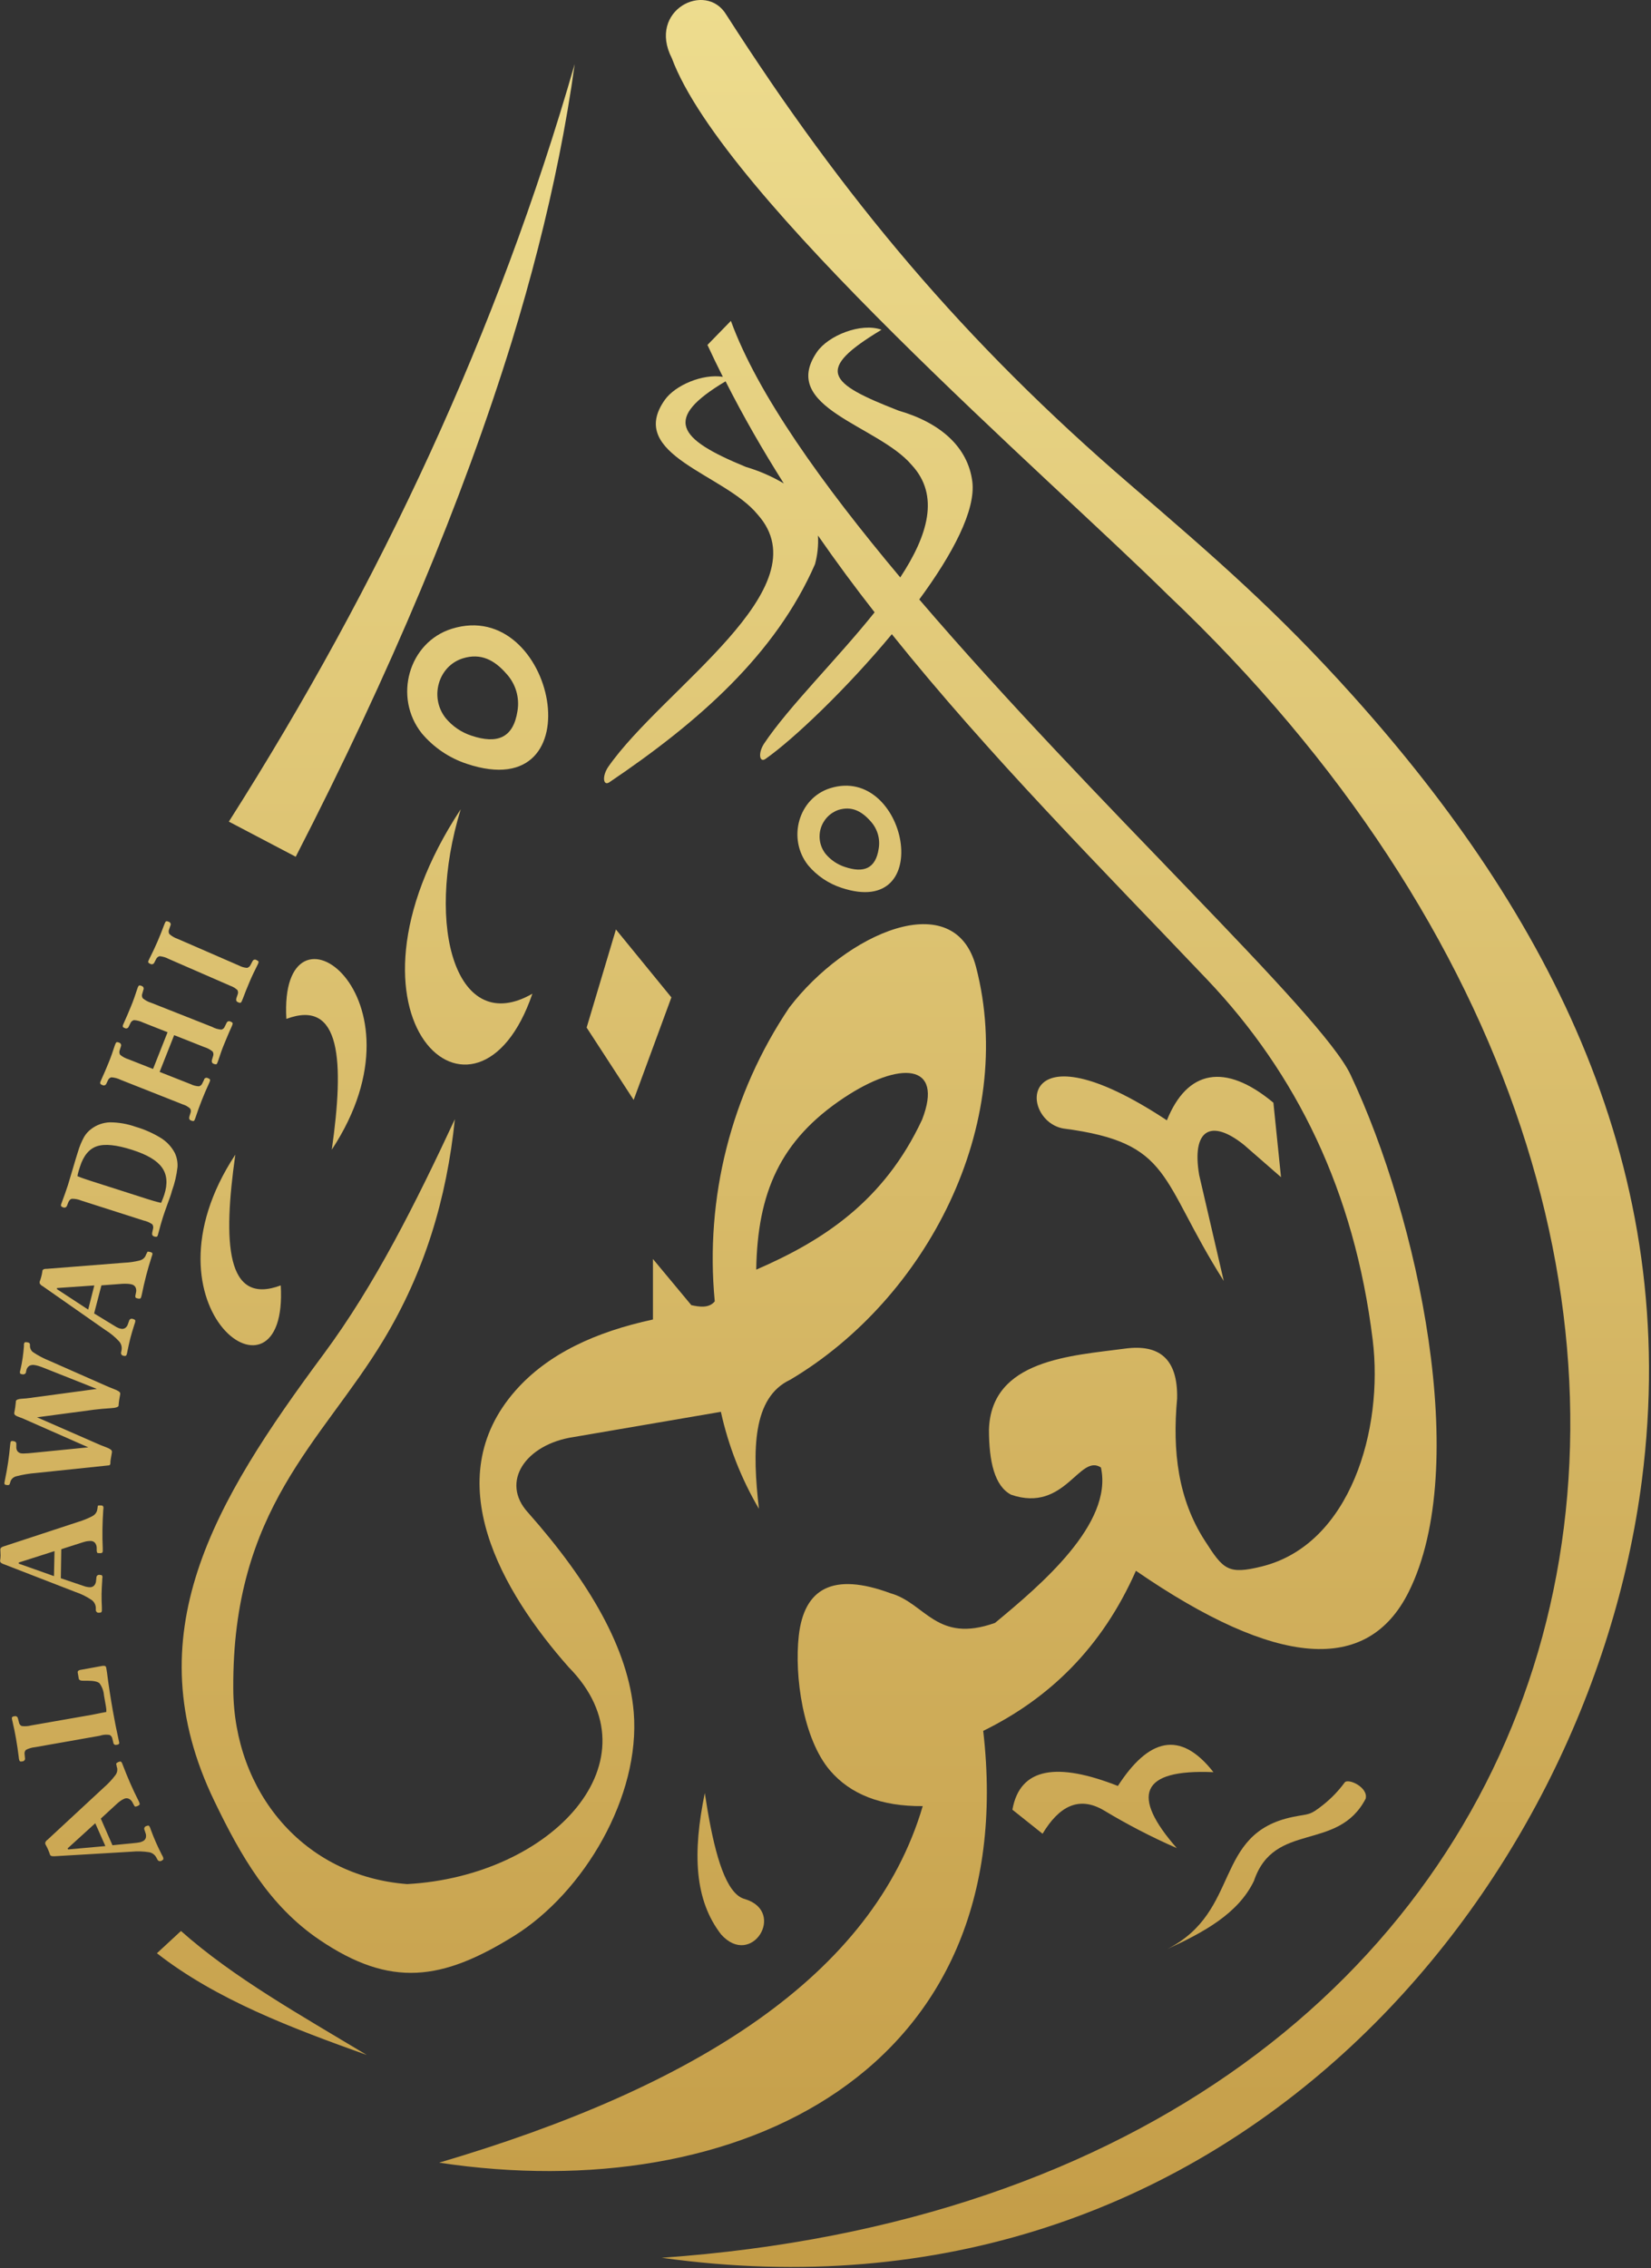 <svg width="434" height="596" viewBox="0 0 434 596" fill="none" xmlns="http://www.w3.org/2000/svg">
<rect x="0" y="0" width="434" height="596" fill="#333333" stroke="none"/>
<path d="M40.03 329.28C39.97 329.16 39.78 329.06 39.47 328.99C39.308 328.939 39.14 328.912 38.97 328.91C38.83 328.91 38.75 328.91 38.75 328.97C38.697 329.105 38.633 329.235 38.56 329.36C38.535 329.405 38.509 329.448 38.48 329.49L38.19 330.15C38.025 330.427 37.803 330.667 37.54 330.853C37.276 331.039 36.976 331.167 36.66 331.23C35.351 331.565 34.01 331.759 32.66 331.81L12.27 333.42C12.187 333.431 12.103 333.431 12.02 333.42C11.52 333.42 11.21 333.63 11.13 333.94C11.133 334 11.133 334.06 11.13 334.12C11.05 334.6 10.96 335.12 10.84 335.51C10.726 335.944 10.589 336.371 10.43 336.79C10.425 336.843 10.425 336.897 10.43 336.95C10.35 337.22 10.54 337.51 11.01 337.86C11.054 337.893 11.105 337.917 11.16 337.93L27.72 349.51C29.058 350.34 30.276 351.349 31.34 352.51C31.6 352.814 31.79 353.171 31.897 353.556C32.004 353.941 32.026 354.345 31.96 354.74L31.84 355.34C31.81 355.439 31.802 355.544 31.817 355.647C31.832 355.75 31.87 355.848 31.927 355.935C31.984 356.022 32.06 356.095 32.148 356.15C32.237 356.204 32.337 356.238 32.44 356.25C32.646 356.327 32.874 356.327 33.08 356.25C33.2 356.19 33.3 356 33.37 355.71C33.432 355.48 33.479 355.246 33.51 355.01C33.76 353.79 34.01 352.63 34.28 351.58C34.55 350.53 34.9 349.41 35.28 348.19C35.4 347.83 35.47 347.59 35.51 347.5C35.59 347.19 35.59 346.97 35.51 346.88C35.43 346.79 35.26 346.66 34.93 346.59C34.833 346.544 34.726 346.52 34.618 346.521C34.511 346.523 34.404 346.548 34.308 346.596C34.212 346.645 34.128 346.714 34.062 346.799C33.996 346.885 33.951 346.984 33.93 347.09L33.64 347.9C33.523 348.344 33.25 348.732 32.87 348.99C32.688 349.099 32.485 349.167 32.274 349.189C32.063 349.212 31.851 349.188 31.65 349.12C31.411 349.085 31.181 349.007 30.97 348.89C30.719 348.782 30.478 348.651 30.25 348.5L24.74 345.14L26.66 337.76L32.16 337.35C32.616 337.326 33.074 337.326 33.53 337.35C33.898 337.366 34.263 337.42 34.62 337.51C34.83 337.555 35.027 337.645 35.2 337.772C35.372 337.9 35.515 338.063 35.62 338.25C35.829 338.697 35.872 339.204 35.74 339.68L35.62 340.3C35.551 340.514 35.551 340.745 35.62 340.96C35.799 341.099 36.014 341.186 36.24 341.21C36.444 341.278 36.665 341.278 36.87 341.21C36.99 341.15 37.09 340.96 37.16 340.65C37.209 340.489 37.249 340.325 37.28 340.16C37.61 338.53 37.98 336.91 38.4 335.26C38.82 333.61 39.31 331.99 39.82 330.38C39.9 330.11 39.95 329.96 39.97 329.9C40.021 329.806 40.052 329.702 40.063 329.596C40.073 329.489 40.062 329.382 40.03 329.28ZM23.18 344.13L14.97 338.75V338.46L24.79 337.78L23.18 344.13Z" fill="url(#paint0_linear_80_6455)"/>
<path d="M45.96 302.98C45.129 301.391 43.895 300.05 42.38 299.09C40.281 297.787 38.014 296.778 35.64 296.09C33.463 295.317 31.171 294.921 28.86 294.92C27.101 294.981 25.403 295.585 24 296.65C23.231 297.217 22.584 297.935 22.1 298.76C21.434 299.976 20.901 301.26 20.51 302.59C20.18 303.59 19.74 305.09 19.16 307.05C18.58 309.01 18.16 310.45 17.86 311.4C17.367 312.907 16.844 314.387 16.29 315.84C16.19 316.11 16.14 316.28 16.12 316.32C16.026 316.513 16.005 316.733 16.06 316.94C16.209 317.104 16.404 317.219 16.62 317.27C16.716 317.311 16.819 317.332 16.922 317.33C17.026 317.329 17.129 317.306 17.223 317.263C17.317 317.219 17.401 317.157 17.47 317.079C17.538 317.001 17.59 316.909 17.62 316.81L17.98 315.88C18.22 315.37 18.51 315.08 18.88 315.01C19.72 314.99 20.555 315.147 21.33 315.47L37.74 320.72C38.566 320.899 39.347 321.238 40.04 321.72C40.161 321.9 40.239 322.105 40.27 322.32C40.301 322.534 40.284 322.753 40.22 322.96L40 323.96C40 323.96 40 324.02 40 324.08C39.979 324.171 39.976 324.267 39.993 324.359C40.01 324.452 40.046 324.54 40.098 324.618C40.151 324.696 40.219 324.762 40.299 324.812C40.378 324.863 40.467 324.896 40.56 324.91C40.761 325 40.986 325.021 41.2 324.97C41.32 324.97 41.44 324.76 41.53 324.45C41.53 324.35 41.61 324.12 41.71 323.77C42.06 322.41 42.42 321.13 42.79 319.97C43.04 319.18 43.45 317.97 44.01 316.45C44.57 314.93 45.01 313.74 45.19 312.96C45.93 310.93 46.424 308.818 46.66 306.67C46.736 305.401 46.495 304.133 45.96 302.98ZM43.17 313.98C43.03 314.4 42.78 315.08 42.4 315.98L42.34 316.08C41.68 315.92 41.04 315.77 40.46 315.6L38.6 315.03L23.67 310.25C23.13 310.08 22.56 309.88 22 309.69C21.44 309.5 20.88 309.28 20.36 309.07C20.407 308.732 20.477 308.398 20.57 308.07C20.67 307.72 20.8 307.24 21.02 306.6C21.94 303.68 23.44 301.88 25.49 301.2C27.54 300.52 30.58 300.83 34.67 302.13C38.76 303.43 41.27 304.96 42.59 306.81C43.91 308.66 44.12 311.05 43.17 313.98Z" fill="url(#paint1_linear_80_6455)"/>
<path d="M26.6 456C27.328 455.808 28.088 455.774 28.83 455.9C29.019 455.999 29.182 456.141 29.305 456.315C29.429 456.489 29.509 456.689 29.54 456.9L29.79 457.9C29.79 457.9 29.79 457.96 29.79 458C29.811 458.093 29.852 458.181 29.91 458.258C29.968 458.334 30.042 458.397 30.126 458.443C30.21 458.488 30.303 458.515 30.399 458.521C30.495 458.528 30.591 458.514 30.68 458.48C30.902 458.473 31.115 458.388 31.28 458.24C31.36 458.14 31.37 457.94 31.28 457.62C31.28 457.56 31.23 457.38 31.16 457.07C30.62 454.66 30.11 452.07 29.64 449.42C29.05 446.08 28.56 442.85 28.16 439.75C28.1 439.303 28.06 439.033 28.04 438.94L27.93 438.31C27.926 438.208 27.898 438.108 27.85 438.018C27.801 437.928 27.733 437.85 27.65 437.79C27.342 437.713 27.019 437.713 26.71 437.79L21.21 438.79C20.973 438.81 20.746 438.901 20.56 439.05C20.499 439.118 20.455 439.2 20.434 439.289C20.413 439.379 20.416 439.472 20.44 439.56L20.71 441.1C20.78 441.5 21.22 441.68 22.04 441.65C22.4 441.65 22.71 441.65 22.97 441.65C24.59 441.65 25.66 441.86 26.16 442.33C26.839 443.249 27.245 444.341 27.33 445.48L27.84 448.38C27.89 448.66 27.92 448.91 27.94 449.14C27.96 449.37 27.94 449.62 27.94 449.86L26.71 450.09C25.25 450.39 24.27 450.58 23.77 450.67L8.22 453.39C7.396 453.611 6.536 453.665 5.69 453.55C5.498 453.455 5.331 453.314 5.205 453.14C5.08 452.965 4.999 452.763 4.97 452.55L4.71 451.55C4.694 451.448 4.656 451.351 4.598 451.265C4.54 451.179 4.464 451.107 4.376 451.054C4.287 451 4.188 450.967 4.085 450.956C3.982 450.945 3.878 450.957 3.78 450.99C3.561 450.998 3.35 451.079 3.18 451.22C3.101 451.419 3.101 451.641 3.18 451.84C3.18 451.84 3.18 452.06 3.28 452.34C3.64 453.87 3.96 455.4 4.22 456.92C4.48 458.44 4.74 460.15 4.93 461.76C4.93 462.04 5 462.21 5 462.26C5.019 462.475 5.107 462.679 5.25 462.84C5.459 462.905 5.682 462.905 5.89 462.84C5.995 462.836 6.097 462.81 6.19 462.763C6.283 462.716 6.364 462.649 6.429 462.567C6.494 462.485 6.54 462.39 6.564 462.289C6.589 462.188 6.591 462.082 6.57 461.98L6.47 460.98C6.429 460.773 6.44 460.559 6.501 460.356C6.562 460.154 6.671 459.97 6.82 459.82C7.574 459.431 8.396 459.19 9.24 459.11L26.24 456.11L26.6 456Z" fill="url(#paint2_linear_80_6455)"/>
<path d="M27.19 396.34C27.216 396.131 27.17 395.919 27.06 395.74C26.872 395.614 26.645 395.561 26.42 395.59C26.25 395.578 26.08 395.578 25.91 395.59C25.8 395.59 25.72 395.67 25.72 395.71C25.704 395.855 25.678 395.999 25.64 396.14C25.632 396.183 25.632 396.227 25.64 396.27L25.5 396.99C25.402 397.295 25.244 397.577 25.034 397.819C24.825 398.062 24.568 398.259 24.28 398.4C23.073 399.031 21.807 399.544 20.5 399.93L1.06 406.32C0.989 406.36 0.911 406.387 0.83 406.4C0.34 406.57 0.09 406.81 0.09 407.14V407.29C0.09 407.79 0.15 408.29 0.15 408.72C0.139 409.169 0.099 409.616 0.03 410.06V410.23C0.03 410.51 0.3 410.76 0.83 410.97L1 411.03L19.83 418.33C21.332 418.831 22.758 419.535 24.07 420.42C24.393 420.65 24.66 420.949 24.854 421.295C25.048 421.64 25.162 422.025 25.19 422.42V423.03C25.184 423.134 25.2 423.237 25.238 423.334C25.276 423.431 25.335 423.518 25.41 423.589C25.485 423.661 25.576 423.715 25.674 423.748C25.773 423.781 25.877 423.792 25.98 423.78C26.201 423.804 26.424 423.762 26.62 423.66C26.749 423.488 26.807 423.273 26.78 423.06C26.78 422.95 26.78 422.72 26.78 422.35C26.72 421.11 26.68 419.93 26.7 418.84C26.72 417.75 26.78 416.6 26.87 415.3C26.87 414.93 26.87 414.68 26.93 414.58C26.959 414.371 26.913 414.158 26.8 413.98C26.7 413.88 26.49 413.85 26.16 413.83C26.057 413.814 25.951 413.82 25.85 413.85C25.749 413.88 25.656 413.931 25.578 414.001C25.499 414.071 25.437 414.157 25.396 414.254C25.355 414.35 25.336 414.455 25.34 414.56L25.25 415.4C25.23 415.863 25.05 416.305 24.74 416.65C24.592 416.799 24.414 416.915 24.217 416.989C24.02 417.064 23.81 417.095 23.6 417.08C23.358 417.081 23.116 417.054 22.88 417C22.61 416.958 22.345 416.888 22.09 416.79L15.99 414.72L16.11 407.09L21.37 405.4C21.82 405.25 22.25 405.13 22.67 405.03C23.037 404.964 23.408 404.928 23.78 404.92C24 404.912 24.218 404.95 24.422 405.033C24.625 405.116 24.809 405.241 24.96 405.4C25.261 405.789 25.423 406.268 25.42 406.76V407.38C25.413 407.608 25.461 407.834 25.56 408.04C25.774 408.118 26.003 408.149 26.23 408.13C26.443 408.161 26.661 408.122 26.85 408.02C26.915 407.935 26.963 407.839 26.99 407.736C27.017 407.633 27.024 407.526 27.01 407.42V406.89C26.93 405.25 26.91 403.56 26.93 401.89C26.95 400.22 27.03 398.5 27.14 396.83C27.17 396.57 27.19 396.4 27.19 396.34ZM14.19 414.16L4.93 410.88V410.59L14.33 407.59L14.19 414.16Z" fill="url(#paint3_linear_80_6455)"/>
<path d="M1.74 390.23C2.21 390.28 2.5 390.23 2.57 389.89C2.588 389.811 2.615 389.734 2.65 389.66L2.8 389.16C2.935 388.857 3.138 388.588 3.392 388.375C3.647 388.162 3.947 388.01 4.27 387.93C5.984 387.487 7.734 387.196 9.5 387.06L28.6 385.06C28.713 385.051 28.82 385.002 28.9 384.92C28.968 384.804 29.009 384.674 29.02 384.54C29.016 384.477 29.016 384.413 29.02 384.35C29.02 383.88 29.12 383.41 29.19 382.97C29.26 382.53 29.33 382.1 29.42 381.65C29.42 381.54 29.42 381.49 29.42 381.47C29.48 381.09 28.93 380.68 27.8 380.26C26.98 379.96 26.28 379.68 25.73 379.43L9.73 372.43L24.73 370.43C26.02 370.27 27.47 370.14 29.05 370.04C30.41 369.97 31.12 369.74 31.18 369.37C31.175 369.31 31.175 369.25 31.18 369.19C31.23 368.69 31.28 368.19 31.35 367.76C31.42 367.33 31.5 366.84 31.6 366.36C31.6 366.26 31.6 366.2 31.6 366.19C31.66 365.84 31.11 365.44 29.96 365.01C29.07 364.66 28.31 364.35 27.69 364.07L12.99 357.58C11.488 356.983 10.053 356.228 8.71 355.33C8.461 355.151 8.257 354.917 8.113 354.647C7.969 354.376 7.889 354.076 7.88 353.77V353.44C7.88 353.44 7.88 353.44 7.88 353.34C7.88 353 7.66 352.79 7.17 352.72C6.68 352.65 6.6 352.72 6.51 352.72C6.366 352.899 6.289 353.121 6.29 353.35C6.29 353.35 6.29 353.55 6.29 353.8C6.21 354.8 6.1 355.85 5.96 356.8C5.82 357.75 5.63 358.8 5.4 359.8C5.33 360.05 5.3 360.2 5.29 360.25C5.221 360.465 5.221 360.695 5.29 360.91C5.36 361.01 5.57 361.08 5.92 361.14C6.27 361.2 6.7 361.05 6.81 360.66L6.93 360.07C7.027 359.598 7.303 359.182 7.7 358.91C8.137 358.675 8.644 358.604 9.13 358.71C9.468 358.764 9.802 358.841 10.13 358.94C10.5 359.06 10.96 359.22 11.52 359.44L25.45 364.97L7.74 367.36C7.13 367.45 6.42 367.51 5.62 367.56C4.82 367.61 4.22 367.83 4.17 368.2C4.17 368.2 4.17 368.29 4.17 368.37C4.12 368.88 4.06 369.37 4 369.82C3.94 370.27 3.85 370.73 3.75 371.22C3.754 371.273 3.754 371.327 3.75 371.38C3.75 371.72 4.03 372.01 4.75 372.26C5.23 372.43 5.64 372.58 5.96 372.72L23.21 380.32L8.11 381.82C7.54 381.88 7.04 381.91 6.61 381.92C6.307 381.949 6.002 381.949 5.7 381.92C5.491 381.905 5.287 381.848 5.1 381.754C4.913 381.659 4.746 381.529 4.61 381.37C4.36 381.007 4.247 380.568 4.29 380.13V379.52C4.3 379.467 4.3 379.413 4.29 379.36C4.29 379.01 4.07 378.78 3.59 378.7C3.371 378.639 3.139 378.639 2.92 378.7C2.794 378.852 2.723 379.043 2.72 379.24C2.72 379.24 2.72 379.43 2.67 379.69C2.54 381.19 2.36 382.69 2.14 384.2C1.92 385.71 1.61 387.41 1.29 388.95C1.255 389.099 1.228 389.249 1.21 389.4C1.14 389.584 1.14 389.787 1.21 389.97C1.19 390.09 1.39 390.16 1.74 390.23Z" fill="url(#paint4_linear_80_6455)"/>
<path d="M139.95 261.12C120.16 272.49 111.51 243.94 121.11 212.65C84.88 267.69 125.47 303.48 139.95 261.12Z" fill="url(#paint5_linear_80_6455)"/>
<path d="M118.74 165.23C107.42 168.78 103.33 183.23 110.88 192.71C114.007 196.42 118.102 199.19 122.71 200.71C156.88 212.14 146.04 156.67 118.74 165.23ZM136.03 186.83C134.94 193.91 130.74 195.6 123.92 193.31C121.283 192.446 118.943 190.855 117.17 188.72C112.85 183.3 115.17 175.03 121.66 173C126.4 171.53 129.97 173.44 133.08 177C134.292 178.303 135.189 179.867 135.7 181.571C136.212 183.276 136.325 185.075 136.03 186.83Z" fill="url(#paint6_linear_80_6455)"/>
<path d="M134.5 89.83C139.627 73.117 143.77 56.903 146.93 41.19C148.59 32.95 149.97 24.83 151.07 16.83C130.91 86.99 100.07 153.14 60.16 215.9L77.74 225.13C102.64 176.71 121.56 131.61 134.5 89.83Z" fill="url(#paint7_linear_80_6455)"/>
<path d="M75.28 267.74C89.69 262.35 90.51 278.91 87.22 302.1C114.01 261.4 73.23 232.77 75.28 267.74Z" fill="url(#paint8_linear_80_6455)"/>
<path d="M39.56 253.3C39.648 253.347 39.745 253.375 39.844 253.383C39.943 253.39 40.043 253.377 40.137 253.344C40.231 253.311 40.317 253.259 40.39 253.191C40.463 253.124 40.521 253.041 40.56 252.95L41.04 252.03C41.123 251.835 41.252 251.663 41.416 251.529C41.579 251.395 41.773 251.303 41.98 251.26C42.824 251.35 43.642 251.601 44.39 252L60.2 258.89L60.49 259.02C61.203 259.261 61.858 259.649 62.41 260.16C62.51 260.343 62.566 260.546 62.575 260.754C62.584 260.962 62.544 261.169 62.46 261.36L62.12 262.36C62.115 262.396 62.115 262.434 62.12 262.47C62.088 262.56 62.075 262.655 62.083 262.75C62.09 262.845 62.117 262.938 62.162 263.022C62.207 263.106 62.27 263.179 62.345 263.238C62.421 263.296 62.508 263.337 62.6 263.36C62.787 263.479 63.011 263.526 63.23 263.49C63.36 263.44 63.48 263.28 63.6 263C63.6 262.94 63.69 262.78 63.8 262.51C64.36 260.98 64.97 259.51 65.61 257.99C66.25 256.47 66.91 255.12 67.61 253.73C67.73 253.48 67.81 253.33 67.83 253.27C67.96 252.98 68 252.78 67.94 252.65C67.88 252.52 67.72 252.42 67.42 252.28C67.341 252.223 67.251 252.184 67.155 252.165C67.059 252.147 66.96 252.149 66.865 252.171C66.771 252.194 66.682 252.237 66.605 252.297C66.528 252.357 66.465 252.433 66.42 252.52C66.393 252.554 66.37 252.591 66.35 252.63L65.86 253.56C65.776 253.749 65.651 253.916 65.493 254.049C65.336 254.182 65.15 254.278 64.95 254.33C64.197 254.282 63.463 254.07 62.8 253.71L46.7 246.71C45.896 246.437 45.154 246.005 44.52 245.44C44.415 245.256 44.354 245.05 44.342 244.838C44.33 244.626 44.367 244.415 44.45 244.22L44.79 243.22C44.841 243.126 44.869 243.022 44.872 242.915C44.875 242.808 44.854 242.702 44.809 242.606C44.765 242.509 44.698 242.423 44.615 242.356C44.532 242.29 44.434 242.243 44.33 242.22C44.14 242.108 43.919 242.063 43.7 242.09C43.58 242.09 43.46 242.3 43.33 242.58L43.14 243.06C42.6 244.53 42.01 245.99 41.39 247.44C40.77 248.89 40.05 250.38 39.32 251.84L39.09 252.32C38.983 252.5 38.943 252.713 38.98 252.92C39.08 253.05 39.25 253.17 39.56 253.3Z" fill="url(#paint9_linear_80_6455)"/>
<path d="M27.92 284.83L28.37 283.89C28.445 283.693 28.567 283.517 28.726 283.377C28.884 283.238 29.074 283.139 29.28 283.09C30.128 283.151 30.956 283.375 31.72 283.75L47.72 290.08L48.02 290.2C48.742 290.411 49.408 290.78 49.97 291.28C50.082 291.455 50.15 291.655 50.167 291.863C50.184 292.07 50.151 292.278 50.07 292.47L49.76 293.47C49.752 293.506 49.752 293.544 49.76 293.58C49.729 293.671 49.719 293.767 49.729 293.862C49.739 293.957 49.769 294.048 49.817 294.131C49.865 294.213 49.931 294.284 50.009 294.339C50.087 294.394 50.176 294.432 50.27 294.45C50.462 294.555 50.683 294.593 50.9 294.56C51.03 294.56 51.14 294.35 51.26 294.05L51.43 293.57C51.93 292.05 52.47 290.56 53.05 289.1C53.62 287.64 54.25 286.19 54.91 284.75C55.02 284.5 55.09 284.35 55.11 284.29C55.23 283.99 55.26 283.79 55.2 283.67C55.063 283.497 54.873 283.374 54.66 283.32C54.577 283.266 54.483 283.231 54.386 283.217C54.288 283.203 54.188 283.21 54.094 283.237C53.999 283.265 53.911 283.312 53.836 283.376C53.761 283.441 53.701 283.52 53.66 283.61C53.653 283.64 53.653 283.67 53.66 283.7L53.2 284.64C53.127 284.836 53.008 285.012 52.853 285.153C52.698 285.294 52.512 285.396 52.31 285.45C51.559 285.422 50.822 285.235 50.15 284.9L41.96 281.67L45.78 272.01L53.66 275.13C54.479 275.372 55.241 275.776 55.9 276.32C56.011 276.505 56.079 276.713 56.096 276.928C56.114 277.143 56.08 277.36 56 277.56L55.7 278.56C55.7 278.56 55.7 278.63 55.7 278.67C55.673 278.761 55.664 278.857 55.676 278.952C55.687 279.046 55.717 279.137 55.765 279.22C55.813 279.302 55.877 279.374 55.953 279.431C56.03 279.487 56.117 279.528 56.21 279.55C56.407 279.651 56.63 279.69 56.85 279.66C56.97 279.66 57.08 279.44 57.2 279.15C57.2 279.09 57.28 278.93 57.37 278.67C57.86 277.18 58.37 275.67 58.98 274.23C59.59 272.79 60.17 271.32 60.84 269.89C60.95 269.63 61.02 269.48 61.04 269.42C61.16 269.12 61.19 268.92 61.13 268.8C60.993 268.627 60.803 268.504 60.59 268.45C60.507 268.396 60.413 268.361 60.316 268.347C60.218 268.333 60.118 268.34 60.024 268.367C59.929 268.395 59.841 268.442 59.766 268.506C59.691 268.571 59.631 268.65 59.59 268.74C59.59 268.74 59.54 268.81 59.54 268.83L59.1 269.74C59.026 269.94 58.904 270.119 58.745 270.262C58.587 270.405 58.396 270.507 58.19 270.56C57.331 270.49 56.497 270.241 55.74 269.83L39.74 263.51C38.93 263.266 38.179 262.862 37.53 262.32C37.41 262.139 37.336 261.931 37.316 261.715C37.294 261.499 37.327 261.281 37.41 261.08L37.7 260.08C37.746 259.983 37.77 259.877 37.769 259.77C37.769 259.663 37.744 259.558 37.697 259.461C37.65 259.365 37.581 259.281 37.497 259.215C37.413 259.149 37.314 259.103 37.21 259.08C37.019 258.972 36.797 258.93 36.58 258.96C36.46 259.007 36.34 259.177 36.22 259.47C36.22 259.52 36.15 259.68 36.05 259.96C35.56 261.46 35.05 262.96 34.45 264.4C33.85 265.84 33.25 267.32 32.59 268.74L32.38 269.2C32.284 269.392 32.252 269.609 32.29 269.82C32.35 269.94 32.53 270.05 32.83 270.17C32.919 270.216 33.018 270.243 33.118 270.248C33.219 270.254 33.32 270.238 33.414 270.202C33.508 270.167 33.594 270.111 33.666 270.04C33.737 269.969 33.793 269.884 33.83 269.79L34.27 268.89C34.349 268.687 34.476 268.505 34.639 268.361C34.803 268.217 34.998 268.114 35.21 268.06C36.054 268.116 36.88 268.337 37.64 268.71L44.05 271.24L40.23 280.9L33.83 278.37C33.011 278.126 32.25 277.722 31.59 277.18C31.474 277.003 31.403 276.8 31.382 276.59C31.361 276.379 31.391 276.167 31.47 275.97L31.78 274.97C31.822 274.874 31.843 274.769 31.842 274.664C31.84 274.558 31.815 274.454 31.77 274.359C31.724 274.264 31.659 274.18 31.577 274.113C31.496 274.046 31.401 273.997 31.3 273.97C31.103 273.869 30.879 273.83 30.66 273.86C30.54 273.91 30.42 274.08 30.31 274.37C30.31 274.42 30.23 274.58 30.13 274.86C29.64 276.35 29.13 277.86 28.53 279.3C27.93 280.74 27.33 282.22 26.65 283.67C26.53 283.94 26.47 284.09 26.45 284.14C26.341 284.327 26.308 284.549 26.36 284.76C26.496 284.933 26.686 285.056 26.9 285.11C26.984 285.163 27.078 285.197 27.177 285.211C27.275 285.226 27.375 285.219 27.471 285.193C27.567 285.167 27.656 285.121 27.733 285.058C27.811 284.996 27.874 284.918 27.92 284.83Z" fill="url(#paint10_linear_80_6455)"/>
<path d="M73.8 337.77C59.39 343.16 58.57 326.6 61.86 303.41C35.07 344.11 75.86 372.74 73.8 337.77Z" fill="url(#paint11_linear_80_6455)"/>
<path d="M318.98 465.68C310.17 454.43 301.85 456.93 293.86 469.3C278.09 463.1 268.13 464.3 266.13 475.54L274.06 481.86C278.4 474.62 283.62 471.86 290.16 475.71C296.334 479.433 302.744 482.75 309.35 485.64C297.31 471.91 299.59 464.83 318.98 465.68Z" fill="url(#paint12_linear_80_6455)"/>
<path d="M326.99 300.83L336.74 309.33L334.74 289.76C321.98 279.14 312.07 281.17 306.74 294.39C267.09 268.22 267.81 294.49 279.53 296.54C308.34 300.29 304.65 309.73 321.69 336.6L315.23 308.77C313.22 296.91 318.22 293.83 326.99 300.83Z" fill="url(#paint13_linear_80_6455)"/>
<path d="M355.01 282.39C347.31 266.11 287.35 210.9 241.65 157.52C250.36 145.69 256.56 134.07 255.59 126.52C254.43 117.52 247.3 111.11 236.23 107.91C217.63 100.65 214.07 97.26 231.73 86.65C226.35 84.71 217.73 88.14 214.73 92.53C204.73 107.17 230.8 111.73 239.65 122.18C247.09 130.18 243.91 140.7 236.65 151.73C216.08 127.22 199.08 103.42 192.13 84.32L185.97 90.64C187.27 93.46 188.62 96.253 190.02 99.02C184.69 98.17 177.51 101.21 174.76 105.08C164.51 119.55 190.48 124.55 199.14 135.18C216.51 154.54 174.23 180.86 159.84 201.58C158.18 204.12 158.62 206.58 160.15 205.58C183.66 189.72 203.88 171.92 214.24 148.26C214.907 145.806 215.17 143.259 215.02 140.72C219.78 147.58 224.744 154.307 229.91 160.9C219.99 173.3 207.33 185.69 200.82 195.45C199.2 198.01 199.68 200.45 201.19 199.45C208.57 194.28 222.51 181.02 234.44 166.65C260.1 198.65 289.57 228.21 317.33 257.41C340.7 282.01 356.02 312.88 360.84 352.07C363.73 375.5 355.05 405.83 331.71 411.62C322.77 413.83 321.57 412.43 316.71 404.84C309.71 394 308.15 381.43 309.43 367.51C309.66 356.85 304.55 353.18 295.73 354.38C281.85 356.25 260.51 357.18 259.97 375.68C259.97 384.1 261.46 390.53 265.81 392.78C279.95 397.6 283.73 381.88 289.4 385.61C292.67 400.39 273.54 416.54 261.57 426.45C246.18 431.95 243.27 421.26 234.11 418.67C218.85 413.03 211.38 417.47 209.98 429.8C208.78 440.53 211.13 456.97 218.19 465.24C223.54 471.48 231.58 474.69 242.56 474.6C229.43 519.12 182.81 548.42 115.44 568.29C194.3 580.22 268.74 543.98 258.46 454.83C275.69 446.36 289.6 433.12 298.6 412.76C335.574 438.193 359.477 440.04 370.31 418.3C386.74 385.42 372.91 320.29 355.01 282.39ZM196.01 122.67C177.96 115.25 174.25 110.02 190.73 100.2C195.37 109.38 200.53 118.33 206.04 127.04C202.885 125.165 199.505 123.696 195.98 122.67H196.01Z" fill="url(#paint14_linear_80_6455)"/>
<path d="M195.9 499.05C195.117 498.852 194.393 498.468 193.79 497.93C189.73 494.48 187.22 484.08 185.27 471.16C182.02 486.99 182.55 499.28 189.57 508.33C197.58 517.25 206.74 502.41 195.9 499.05Z" fill="url(#paint15_linear_80_6455)"/>
<path d="M329.63 494.24C334.95 478.47 351.63 486.74 358.99 472.66C359.77 469.66 354.3 467.14 353.45 468.42C351.862 470.582 349.996 472.525 347.9 474.2C344.14 477.2 344.19 476.55 339.9 477.43C318.78 481.76 326.37 502.3 306.8 512.18C316.46 507.74 325.51 502.83 329.63 494.24Z" fill="url(#paint16_linear_80_6455)"/>
<path d="M355.57 182.75C335.84 160.75 319.08 146.25 297.22 127.46C253.36 89.76 221.87 52.12 190.93 3.88C185.54 -5.12 170.13 2.7 176.6 15.28C190.17 51.8 275.81 125.51 306.96 156.28C492.46 332.02 425.36 575.73 173.96 593.28C322.24 614.06 417.74 497.32 431.62 388.83C442.03 307.58 407.53 240.59 355.57 182.75Z" fill="url(#paint17_linear_80_6455)"/>
<path d="M218.23 207.12C209.89 209.73 206.89 220.39 212.44 227.38C214.741 230.12 217.761 232.164 221.16 233.28C246.33 241.69 238.36 200.83 218.23 207.12ZM230.98 223.02C230.18 228.25 227.08 229.49 222.07 227.8C220.124 227.162 218.392 225.995 217.07 224.43C216.33 223.509 215.822 222.424 215.588 221.266C215.354 220.108 215.401 218.91 215.725 217.774C216.049 216.638 216.641 215.596 217.451 214.736C218.261 213.875 219.266 213.222 220.38 212.83C223.89 211.75 226.5 213.16 228.81 215.76C229.707 216.721 230.369 217.877 230.746 219.136C231.122 220.395 231.202 221.725 230.98 223.02Z" fill="url(#paint18_linear_80_6455)"/>
<path d="M42.84 487.98C42.84 487.88 42.69 487.67 42.53 487.36C41.95 486.24 41.45 485.17 41 484.16C40.55 483.15 40.13 482.09 39.68 480.89C39.57 480.54 39.47 480.31 39.43 480.21C39.32 479.92 39.18 479.77 39.06 479.73C38.94 479.69 38.74 479.73 38.43 479.85C38.33 479.879 38.237 479.929 38.158 479.998C38.08 480.066 38.017 480.151 37.974 480.246C37.931 480.341 37.91 480.444 37.91 480.549C37.912 480.653 37.935 480.756 37.98 480.85L38.25 481.67C38.421 482.093 38.442 482.563 38.31 483C38.235 483.199 38.119 483.379 37.969 483.529C37.819 483.679 37.639 483.795 37.44 483.87C37.223 483.975 36.995 484.056 36.76 484.11L35.97 484.24L29.56 484.88L26.5 477.88L30.56 474.14C30.89 473.827 31.241 473.536 31.61 473.27C31.904 473.048 32.223 472.86 32.56 472.71C32.755 472.605 32.972 472.546 33.193 472.535C33.415 472.525 33.636 472.564 33.84 472.65C34.278 472.859 34.631 473.212 34.84 473.65L35.13 474.21C35.31 474.52 35.42 474.69 35.52 474.73C35.751 474.731 35.978 474.673 36.18 474.56C36.387 474.492 36.568 474.363 36.7 474.19C36.76 474.07 36.7 473.86 36.59 473.57C36.59 473.51 36.49 473.36 36.37 473.1C35.62 471.63 34.9 470.1 34.22 468.55C33.54 467 32.91 465.43 32.31 463.87C32.258 463.701 32.191 463.537 32.11 463.38C32.053 463.181 31.925 463.01 31.75 462.9C31.63 462.84 31.42 462.9 31.11 463.01C30.958 463.085 30.814 463.176 30.68 463.28C30.58 463.36 30.53 463.42 30.54 463.46C30.55 463.5 30.54 463.63 30.64 463.87C30.649 463.92 30.649 463.97 30.64 464.02L30.82 464.72C30.86 465.04 30.834 465.365 30.742 465.675C30.651 465.985 30.497 466.272 30.29 466.52C29.461 467.61 28.527 468.615 27.5 469.52L12.5 483.43L12.3 483.58C11.93 483.95 11.8 484.26 11.93 484.58C11.94 484.633 11.961 484.684 11.99 484.73C12.229 485.143 12.443 485.571 12.63 486.01C12.81 486.4 12.96 486.83 13.12 487.27C13.123 487.327 13.14 487.382 13.17 487.43C13.29 487.68 13.62 487.79 14.17 487.77C14.226 487.779 14.284 487.779 14.34 487.77L34.5 486.58C36.076 486.427 37.665 486.474 39.23 486.72C39.623 486.796 39.995 486.96 40.317 487.199C40.639 487.437 40.903 487.745 41.09 488.1L41.38 488.64C41.422 488.729 41.481 488.81 41.554 488.876C41.627 488.942 41.713 488.993 41.806 489.026C41.899 489.058 41.998 489.072 42.097 489.066C42.195 489.06 42.291 489.034 42.38 488.99C42.586 488.915 42.769 488.788 42.91 488.62C42.941 488.514 42.952 488.403 42.94 488.293C42.928 488.183 42.894 488.077 42.84 487.98ZM17.92 485.98L17.76 485.72L25.04 479.1L27.7 485.1L17.92 485.98Z" fill="url(#paint19_linear_80_6455)"/>
<path d="M41.25 513.26C56.84 525.45 76.71 532.94 96.41 539.99C79.12 529.58 61.36 519.67 47.57 507.41L41.25 513.26Z" fill="url(#paint20_linear_80_6455)"/>
<path d="M256.58 254.12C250.98 232.55 222.44 245.19 207.47 264.77C192.204 287.457 185.284 314.739 187.89 341.96C186.38 343.84 183.78 343.4 181.73 342.96L171.64 330.83V346.73C156.56 349.98 144.03 355.73 135.49 365.43C114.86 388.88 131.98 418.3 149.49 438.09C173.54 462.47 145.19 492.99 107.04 495.09C79.74 493.01 61.47 470.83 61.32 443.83C61.01 396.35 84.57 378.96 100.71 352.29C111.61 334.29 117.42 315.01 119.57 294.1C109.21 316.29 98.57 337.59 85.12 355.76C56.12 394.86 35.29 429.62 56.32 473.21C63.27 487.66 70.8 500.81 83.99 509.74C102.74 522.44 116.26 520.41 135.08 508.74C153.55 497.27 168.39 471.98 166.59 449.94C165.23 433.41 155.04 415.8 138.82 397.48C131.38 389.39 138.22 379.48 150.82 377.61L189.5 370.99C191.474 379.959 194.849 388.561 199.5 396.48C197.74 381.1 197.74 367.23 207.74 362.55C243.64 341.23 267.33 295.58 256.58 254.12ZM242.4 294.19C232.4 315.62 216.4 326 198.79 333.63C199.12 313.44 205.05 299.63 221.84 288.47C236.57 278.71 248.17 279.31 242.4 294.19Z" fill="url(#paint21_linear_80_6455)"/>
<path d="M161.91 244.24L154.21 270.02L166.57 289.03L176.49 262.09L161.91 244.24Z" fill="url(#paint22_linear_80_6455)"/>
<defs>
<linearGradient id="paint0_linear_80_6455" x1="25.2" y1="712.019" x2="25.2" y2="-242.669" gradientUnits="userSpaceOnUse">
<stop stop-color="#BC9039"/>
<stop offset="1" stop-color="#FEF6AB"/>
</linearGradient>
<linearGradient id="paint1_linear_80_6455" x1="31.35" y1="712.02" x2="31.35" y2="-242.67" gradientUnits="userSpaceOnUse">
<stop stop-color="#BC9039"/>
<stop offset="1" stop-color="#FEF6AB"/>
</linearGradient>
<linearGradient id="paint2_linear_80_6455" x1="17.3" y1="712.02" x2="17.3" y2="-242.67" gradientUnits="userSpaceOnUse">
<stop stop-color="#BC9039"/>
<stop offset="1" stop-color="#FEF6AB"/>
</linearGradient>
<linearGradient id="paint3_linear_80_6455" x1="13.6" y1="712.02" x2="13.6" y2="-242.67" gradientUnits="userSpaceOnUse">
<stop stop-color="#BC9039"/>
<stop offset="1" stop-color="#FEF6AB"/>
</linearGradient>
<linearGradient id="paint4_linear_80_6455" x1="16.4" y1="712.02" x2="16.4" y2="-242.67" gradientUnits="userSpaceOnUse">
<stop stop-color="#BC9039"/>
<stop offset="1" stop-color="#FEF6AB"/>
</linearGradient>
<linearGradient id="paint5_linear_80_6455" x1="123.2" y1="712.02" x2="123.2" y2="-242.67" gradientUnits="userSpaceOnUse">
<stop stop-color="#BC9039"/>
<stop offset="1" stop-color="#FEF6AB"/>
</linearGradient>
<linearGradient id="paint6_linear_80_6455" x1="125.57" y1="712.02" x2="125.57" y2="-242.67" gradientUnits="userSpaceOnUse">
<stop stop-color="#BC9039"/>
<stop offset="1" stop-color="#FEF6AB"/>
</linearGradient>
<linearGradient id="paint7_linear_80_6455" x1="105.62" y1="712.02" x2="105.62" y2="-242.67" gradientUnits="userSpaceOnUse">
<stop stop-color="#BC9039"/>
<stop offset="1" stop-color="#FEF6AB"/>
</linearGradient>
<linearGradient id="paint8_linear_80_6455" x1="85.79" y1="712.02" x2="85.79" y2="-242.67" gradientUnits="userSpaceOnUse">
<stop stop-color="#BC9039"/>
<stop offset="1" stop-color="#FEF6AB"/>
</linearGradient>
<linearGradient id="paint9_linear_80_6455" x1="53.5" y1="712.02" x2="53.5" y2="-242.67" gradientUnits="userSpaceOnUse">
<stop stop-color="#BC9039"/>
<stop offset="1" stop-color="#FEF6AB"/>
</linearGradient>
<linearGradient id="paint10_linear_80_6455" x1="43.73" y1="712.02" x2="43.73" y2="-242.67" gradientUnits="userSpaceOnUse">
<stop stop-color="#BC9039"/>
<stop offset="1" stop-color="#FEF6AB"/>
</linearGradient>
<linearGradient id="paint11_linear_80_6455" x1="63.29" y1="712.02" x2="63.29" y2="-242.67" gradientUnits="userSpaceOnUse">
<stop stop-color="#BC9039"/>
<stop offset="1" stop-color="#FEF6AB"/>
</linearGradient>
<linearGradient id="paint12_linear_80_6455" x1="292.55" y1="712.02" x2="292.55" y2="-242.671" gradientUnits="userSpaceOnUse">
<stop stop-color="#BC9039"/>
<stop offset="1" stop-color="#FEF6AB"/>
</linearGradient>
<linearGradient id="paint13_linear_80_6455" x1="304.56" y1="712.02" x2="304.56" y2="-242.67" gradientUnits="userSpaceOnUse">
<stop stop-color="#BC9039"/>
<stop offset="1" stop-color="#FEF6AB"/>
</linearGradient>
<linearGradient id="paint14_linear_80_6455" x1="246.57" y1="712.02" x2="246.57" y2="-242.67" gradientUnits="userSpaceOnUse">
<stop stop-color="#BC9039"/>
<stop offset="1" stop-color="#FEF6AB"/>
</linearGradient>
<linearGradient id="paint15_linear_80_6455" x1="192.1" y1="712.02" x2="192.1" y2="-242.67" gradientUnits="userSpaceOnUse">
<stop stop-color="#BC9039"/>
<stop offset="1" stop-color="#FEF6AB"/>
</linearGradient>
<linearGradient id="paint16_linear_80_6455" x1="332.92" y1="712.02" x2="332.92" y2="-242.669" gradientUnits="userSpaceOnUse">
<stop stop-color="#BC9039"/>
<stop offset="1" stop-color="#FEF6AB"/>
</linearGradient>
<linearGradient id="paint17_linear_80_6455" x1="303.69" y1="712.02" x2="303.69" y2="-242.67" gradientUnits="userSpaceOnUse">
<stop stop-color="#BC9039"/>
<stop offset="1" stop-color="#FEF6AB"/>
</linearGradient>
<linearGradient id="paint18_linear_80_6455" x1="223.27" y1="712.02" x2="223.27" y2="-242.67" gradientUnits="userSpaceOnUse">
<stop stop-color="#BC9039"/>
<stop offset="1" stop-color="#FEF6AB"/>
</linearGradient>
<linearGradient id="paint19_linear_80_6455" x1="27.42" y1="712.02" x2="27.42" y2="-242.67" gradientUnits="userSpaceOnUse">
<stop stop-color="#BC9039"/>
<stop offset="1" stop-color="#FEF6AB"/>
</linearGradient>
<linearGradient id="paint20_linear_80_6455" x1="68.83" y1="712.02" x2="68.83" y2="-242.669" gradientUnits="userSpaceOnUse">
<stop stop-color="#BC9039"/>
<stop offset="1" stop-color="#FEF6AB"/>
</linearGradient>
<linearGradient id="paint21_linear_80_6455" x1="153.47" y1="712.02" x2="153.47" y2="-242.67" gradientUnits="userSpaceOnUse">
<stop stop-color="#BC9039"/>
<stop offset="1" stop-color="#FEF6AB"/>
</linearGradient>
<linearGradient id="paint22_linear_80_6455" x1="165.35" y1="712.02" x2="165.35" y2="-242.67" gradientUnits="userSpaceOnUse">
<stop stop-color="#BC9039"/>
<stop offset="1" stop-color="#FEF6AB"/>
</linearGradient>
</defs>
</svg>
